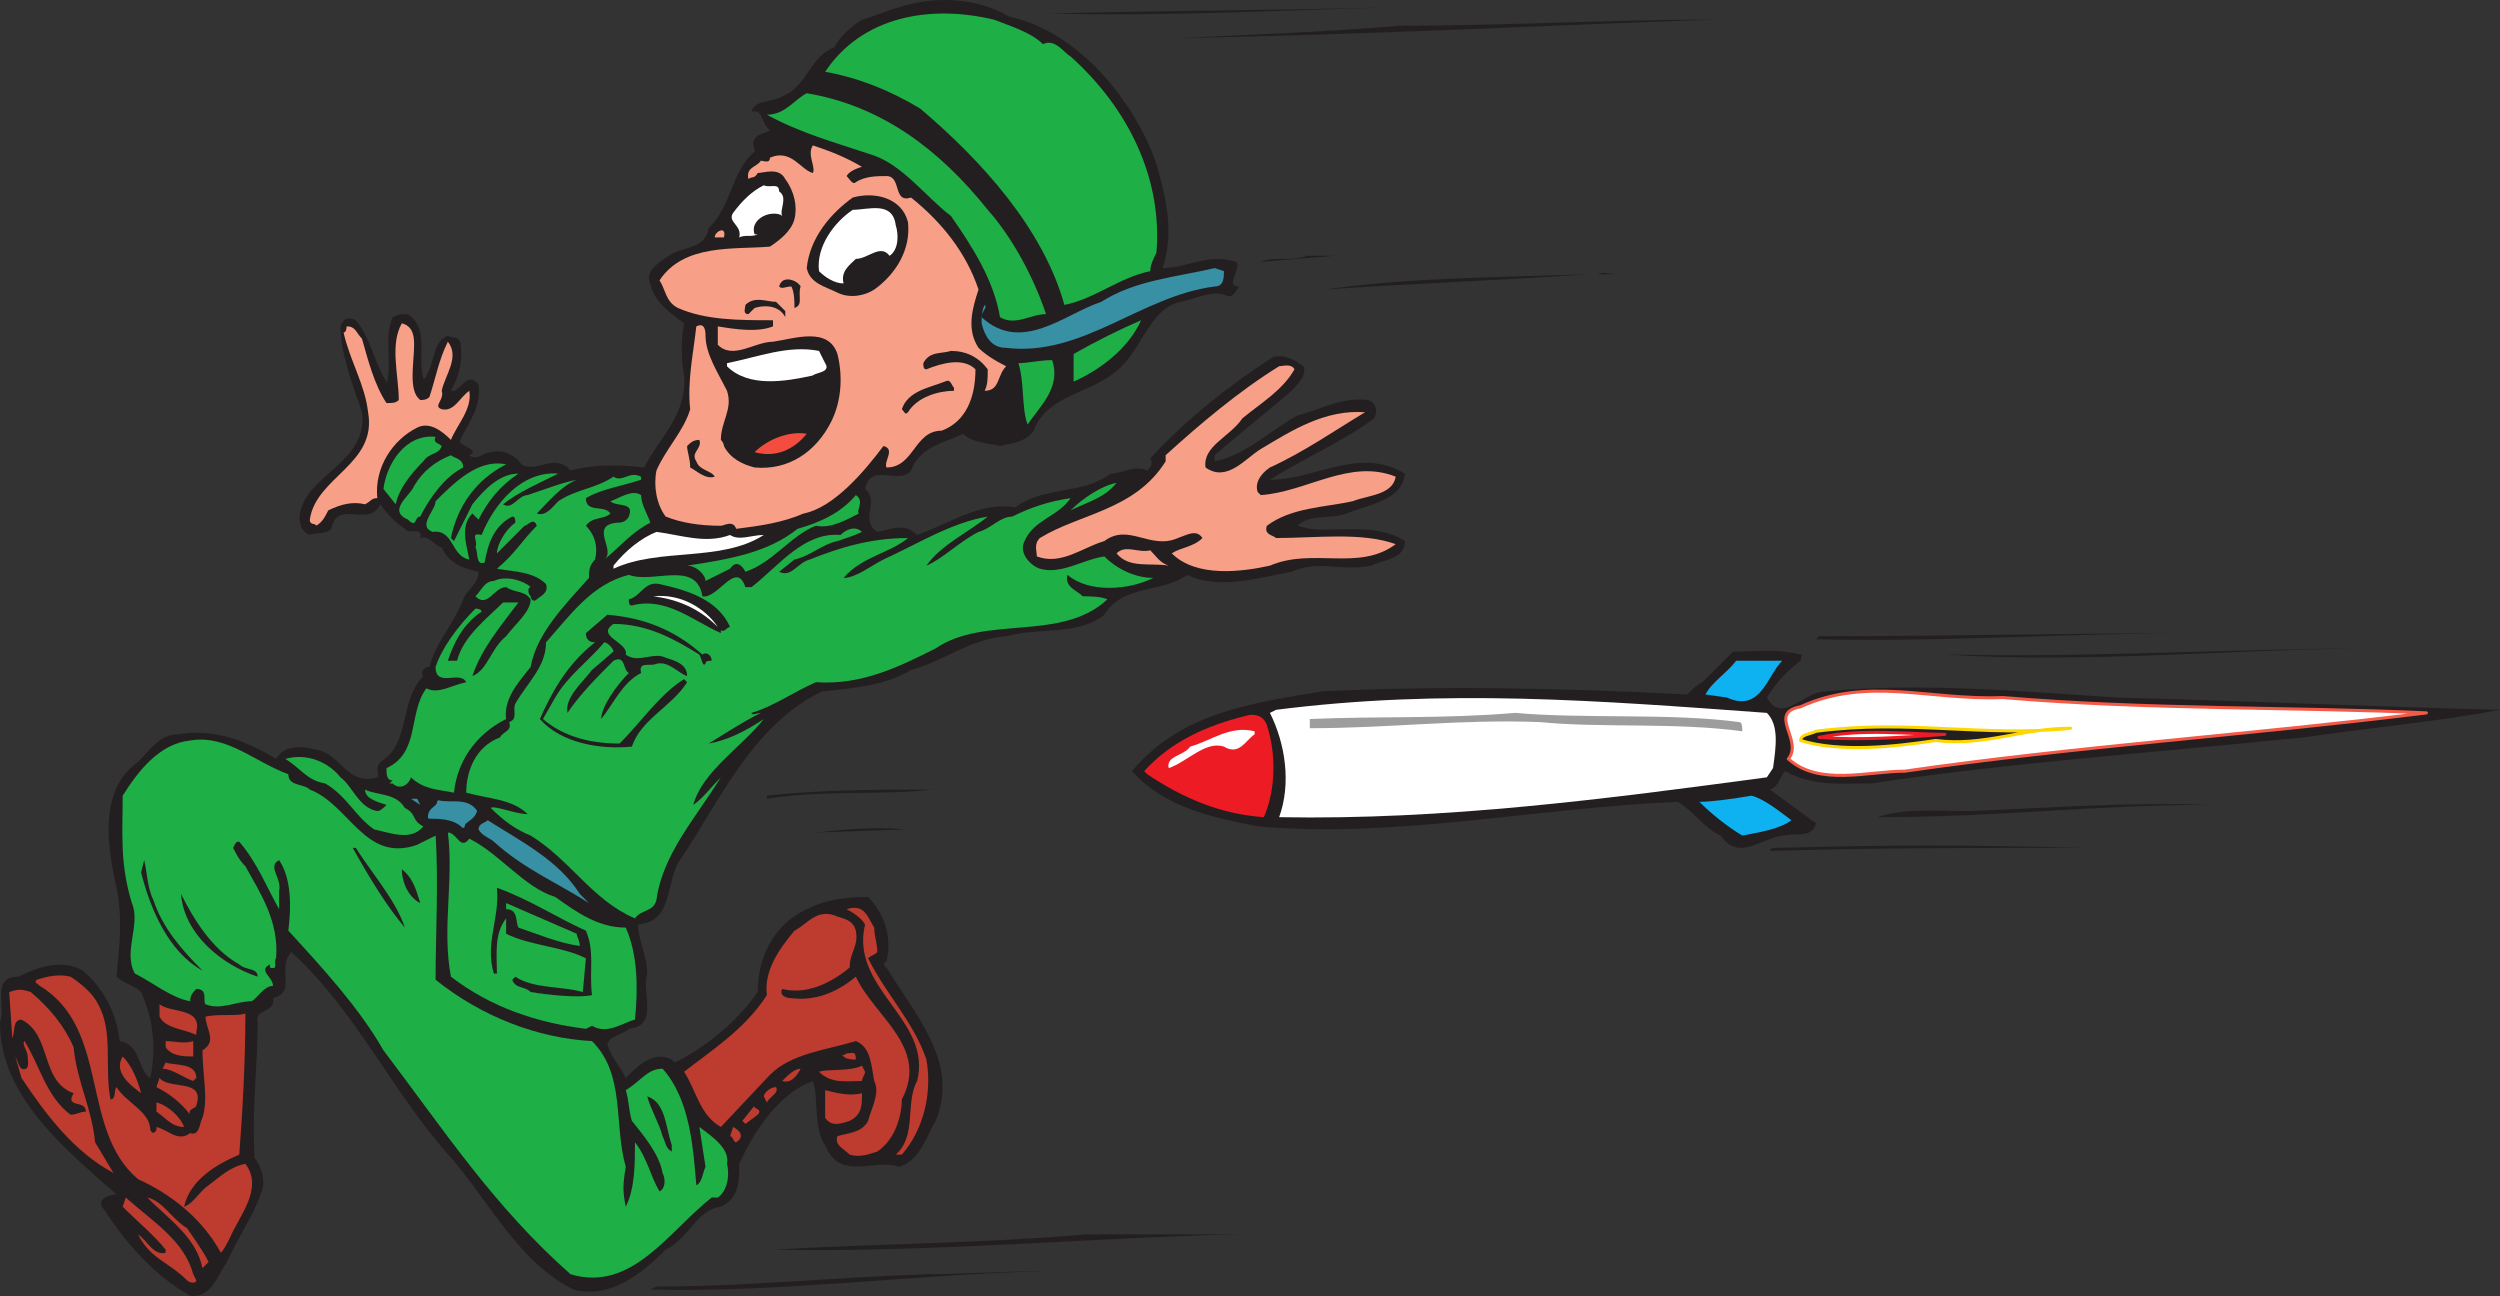 <svg xmlns="http://www.w3.org/2000/svg" width="611.25" height="316.864"><rect width="100%" height="100%" fill="#333333" stroke="none"/><path fill="#231f20" fill-rule="evenodd" d="M246.75 4.05c17.25 3.75 30.75 21 36 36 2.25 8.25 4.5 16.5 1.5 25.5 6 0 11.25-3.75 18-1.5 1.5 1.5-3 6 .75 6-.75.75-1.5 3-3 2.25-3.75-1.5-7.5.75-11.25 1.5-8.25 1.5-9.75 13.5-17.25 18-6 4.5-15.75 5.25-18.75 13.5-2.25 3-5.25 3-8.25 3.75-3-.75-6.75-.75-9-3-4.5 2.25-10.5 3-12.75 9-3 3.75-9.75-2.25-11.25 4.5 3.75 3-1.5 7.5 3 10.5 3.75-.75 6.75-2.25 9.75.75 8.25-3 15.75-8.25 24-6.75 6.75-5.25 16.5-3 23.25-8.25 3 0 6-2.25 9-.75.75-.75 1.5-1.5.75-3 9-9.75 19.5-18 30-24.75 3-.75 5.25.75 7.5 2.25.75 2.25-1.5 4.5-3 6-6 5.25-12.75 10.5-18.75 15.75v1.5c7.5-1.5 13.5-7.5 20.25-11.25 6-1.5 10.5-4.5 17.25-3.75 2.25.75 2.25 3 1.5 4.5-8.25 6-17.25 9.75-25.5 15 11.25 0 21.75-8.25 33-1.5-.75 6.75-9 7.5-14.25 9.75-3.75 1.5-9 0-12 3l3 .75c6.75.75 16.5-1.5 23.25 3 0 4.5-5.25 4.5-8.25 6-7.5 1.5-12.75-1.5-19.5 1.5-8.25 1.5-18 4.5-25.5.75-6 4.5-15.75 2.25-20.25 9.75-6.75 5.25-15.75 3-24 5.25-9 .75-15 6-23.25 8.25-6 3.75-14.25 4.5-21.75 5.25-17.25 8.25-25.5 27.75-35.25 42-3 6-1.5 14.25-9.75 15 0 3.75 2.25 7.5 2.25 12-1.5 4.5 3 12.75-4.5 13.5-1.5 1.5-4.5 1.5-5.25 3.75.75 3 3 5.25 4.5 8.25 3-3 6.75-6.75 11.25-4.5l.75.75c7.5-3.75 15-9.75 20.25-17.25 0-8.25 3.75-16.5 12-20.25 4.5-2.25 9-3 15-3 3.75 3.75 6 9.75 4.5 15.75-.75 0-.75 1.5 0 1.5 6.75 11.25 18 23.25 12 37.5-2.25 3.75-3.75 9.75-9 11.25-6-2.25-14.25 3.75-18-5.25-3-4.5-1.5-11.25-3-15.75-8.25 3-14.25 12-18 20.25 0 4.5 0 8.25-4.5 10.5-6 .75-7.5 7.5-13.5 10.5-6 6-13.5 12-22.5 9.75-13.5-6.75-20.25-21-30-32.25-14.25-15.75-23.25-36-39-50.25-3.75 3.75 1.5 9.75-4.5 11.25.75 3.75-4.5 2.25-3.75 6 0 11.25-1.5 21-.75 33 1.5 2.25 3 5.25 1.5 9-2.25 6-6 11.25-8.25 16.5-2.25 3-3.75 9-9 8.25-8.25-4.5-15.75-12.75-21-21-2.25-2.25.75-3.75 3-3.75-12.75-11.25-28.5-24-28.5-42 1.5-4.5-2.25-11.25 4.5-11.25 4.5-2.25 10.5-4.5 15.75-1.5 5.25 4.5 8.25 10.5 9 17.25 5.25.75 4.5 7.5 7.5 9 1.5-7.5.75-14.25-2.25-21-1.5-1.5-4.5-2.25-6-3.75.75-8.25 1.5-14.25 0-21.75-2.25-9.75-4.5-24 5.25-30.75 3-3 5.25-6.75 9.75-6.75 9-1.5 16.5 1.5 24 6 2.25-3.75 6.75-3 9.75-2.25 6 .75 7.5 9 15 6.75.75 0-.75-2.25.75-3.75 7.5-4.5 4.5-15 10.5-21-.75-.75 0-2.25 1.5-2.25 1.5-6 6-10.5 8.25-16.5.75-2.25 3.75-3.75 3.75-6.75-3.75-.75-7.5-2.25-9-6-1.5 0-3-3-5.25-2.25.75-3-3-.75-3.75-2.25-2.25-1.5-4.5-3.75-6-6-3 6-10.5-1.5-12 6-1.5 1.5-3.75.75-5.25 1.5-2.25-.75-3-3.75-2.25-6 2.25-9 16.5-12 15-24-2.25-6.75-5.25-14.25-5.25-21 .75-2.25 2.25-2.25 3.75-1.5 3.75 4.5 4.5 10.5 7.5 15v.75c1.5-6-.75-11.25 1.5-16.5 1.5-.75 2.25-.75 3.75-.75 5.25 3.75 2.25 9.75 3.75 15.75.75 0 .75-.75.75-.75 2.25-3.75 1.5-8.25 5.25-9.75.75.75 2.25 0 3 1.5.75 3.75 0 8.25-2.25 12 2.25.75 3.75-5.25 6.75-1.5.75 5.25-2.25 9-4.5 13.5-.75 1.5 5.25 2.25 2.25 3.75 1.5 1.5 3.75-.75 5.25-.75 3-.75 6 .75 7.5 3 3.75 2.25 8.25-3 12 1.5 5.25-1.5 12-1.5 18-.75 3.75-7.5 10.5-12.75 9.75-22.5-.75-3.75-.75-9 0-12.75-3-2.25-7.5-5.25-8.25-9.75-1.5-3 2.25-5.25 4.5-6.75 3-2.25 9-1.5 9.75-6.75 6-6 5.25-13.5 11.25-18.75 0-.75-.75-2.25 0-3 .75-1.5 3-1.5 3.75-2.25-2.25-1.5-1.5-5.25-4.5-4.5.75-3 5.25-2.25 7.5-3.75 6-2.25 6.75-9.75 12.75-12 1.5-3 4.5-5.25 6.75-6.75 3-.75 6-2.25 9-3 9-3 19.5-2.25 27 2.25m93-2.25c-27 .75-55.5 2.25-83.25 1.5 29.25-.75 54-.75 83.25-1.5"/><path fill="#1eaf46" fill-rule="evenodd" d="M255 10.8c3-1.5 5.25 2.25 6.75 3 14.25 12.75 22.5 30 21 48-.75 1.5-1.5 3-1.5 4.5-7.5 1.5-13.5 6.75-21 8.25C255 55.8 240 39.3 225 26.55c-7.5-4.5-15-7.5-23.25-9 9-13.5 25.5-16.5 41.25-12.75 3.75 1.5 9 3 12 6"/><path fill="#231f20" fill-rule="evenodd" d="M419.25 4.8C375 6.3 333.75 8.55 288 9.3c16.5-.75 36.75-1.5 54-3 25.5 0 51-1.5 77.25-1.5"/><path fill="#1eaf46" fill-rule="evenodd" d="M241.5 51.3c6 6.75 11.25 16.5 14.25 25.5-3.75 0-7.5 3-11.25.75-1.5-9-6.75-17.25-12-24.75-6-4.5-12-12.75-19.5-15-9-3-17.25-5.25-25.5-9.75 4.5 0 6.75-3.75 9.75-5.25 18 3 32.25 13.5 44.25 28.5"/><path fill="#f89f88" fill-rule="evenodd" d="M210.75 40.8s-3 .75-3.75 2.25c.75.75 1.5 2.25 2.25 1.5 2.25-1.5 5.25-1.5 7.5-1.5 3.75 0 1.5 6.75 6 5.25 7.5 6 13.5 13.5 16.5 22.5-1.5 4.5-3 9.75 0 14.25 1.5 1.5 3.75 3 6.75 4.5-2.25 2.25-1.5 6-5.25 6 .75-1.5.75-3 .75-5.25-2.25-3-5.25-4.5-9-4.5-2.25.75-5.25 0-6.75 3 0 .75 0 1.5.75 1.5 3.75-1.5 9-3 12 0 0 6.75-2.25 12.75-8.25 15-6.75 0-6.75 9-13.5 9-.75-1.5 2.25-4.5-.75-5.25-4.5 6-12 15-19.5 16.5-5.25 2.25-10.5 3-16.5 3.75-.75-2.25-3-.75-3.75-.75-5.25 0-9.75-.75-13.5-2.25-2.25-3-3-7.5-2.25-11.25 2.25-5.25 6.75-9.75 8.25-15-.75-6.75.75-13.5 1.5-20.25 1.5-.75 2.25 0 2.25 2.25 0 4.5 3 9 5.25 13.5 1.5 4.5-1.5 7.5-1.5 12 0 0 .75.75.75 1.5 1.5 3 4.5 4.5 7.5 5.25 8.25.75 15-3.75 18.75-11.25 2.25-4.5 3-10.5 1.5-16.5-2.25-6.75-10.5-3.75-15.75-3-4.5 0-9.75 4.5-13.5.75v-4.5c4.5.75 9.75 1.5 13.5 0v-1.5c-8.25 0-16.5 0-23.25-3-3-1.5-3-4.5-4.5-6.75 6-9 18-7.5 27-8.25 2.25-1.5 5.25-3.75 6-6.75s0-6.75-2.25-9.75c-1.5-3-5.25-1.5-6.75-1.5-.75 1.5-1.5.75-2.25 1.5-.75-3 2.25-3 3-4.5.75 0 2.25.75 2.25-.75 5.25-2.25 7.5 3 10.5 3.75.75-1.5-1.5-4.5 0-6.75 4.5 1.5 8.25 3 12 5.25"/><path fill="#fff" fill-rule="evenodd" d="M190.5 46.8c2.25 1.5 0 4.5.75 6-.75-.75-3-.75-4.5 0s-3 2.25-2.25 4.5h.75c-1.5.75-3 0-4.5.75.75-3-3-3.75-1.5-6 2.25-3 4.5-5.25 7.5-6.75 1.5.75 3.75-.75 3.75 1.5"/><path fill="#231f20" fill-rule="evenodd" d="M222 54.3c.75 6.75-3 12.75-8.25 16.5-2.25 1.5-6 2.25-9 .75s-6.75-2.25-7.5-6c.75-7.5 6-13.5 11.25-17.25 5.25-1.5 12 0 13.5 6"/><path fill="#fff" fill-rule="evenodd" d="M219 55.05c.75 2.25.75 6-1.5 7.5-2.25-3-5.25.75-8.25.75-1.5 1.5-3.75 3-3 6-2.25 0-4.5-1.5-6-3-.75-6 3.75-12 8.25-15 3.75 0 9.75-2.25 10.5 3.75"/><path fill="#f89f88" fill-rule="evenodd" d="M177 58.05h-2.25c0-1.5 3-3 2.25 0"/><path fill="#231f20" fill-rule="evenodd" d="M308.25 64.05c3-1.5 7.5 0 11.25-1.5h6.75l-18 1.5"/><path fill="#3890a4" fill-rule="evenodd" d="M299.25 66.3c0 1.5 0 3.75-2.25 3.75-18 2.25-32.25 17.25-51 15-3.75 0-5.25-3-6-6 0-1.5 0-3 .75-4.5.75.75-.75 1.5-.75 3 9.75 9 20.25-.75 29.25-3.75 8.25-5.25 18-6 27.75-8.25l2.25.75"/><path fill="#231f20" fill-rule="evenodd" d="M388.5 67.05c-21 1.5-43.5 2.25-64.5 3.75 20.25-3 43.5-3 64.5-3.75m6.75 0h-4.5c1.5-.75 3 0 4.5 0m-199.5 3c-.75 2.25.75 4.5-1.5 5.25 0-1.5 0-3.75-.75-5.25-1.5 0-2.25.75-3 0 .75-3 4.5-1.5 5.25 0m-3.75 6v1.5c-1.5-3-5.25-3-7.5-2.25l-1.5 1.5c-1.5 0-.75-1.5-.75-2.25 2.25-2.25 5.25-.75 7.5-.75l2.25 2.25"/><path fill="#1eaf46" fill-rule="evenodd" d="M279 78.3c-3 6.75-9.75 12-16.5 15v-6.75c5.25-3 11.25-6 16.5-8.25"/><path fill="#f89f88" fill-rule="evenodd" d="M101.25 84.3c0 4.5-1.5 11.25 1.5 13.5.75 0 1.5 0 2.25-.75 1.5-4.5 2.25-9 4.5-13.5 3 3.75-.75 8.25-1.5 12 .75 2.25-2.25 3.75 0 4.5 3 .75 4.5-3 6.75-4.5.75 4.5-3 8.25-4.5 12-2.25-2.25-5.25-4.5-8.25-3-6 3-10.5 9.75-9.75 17.25-1.5 0-1.5.75-3 1.5-3-.75-6 0-9 1.5-.75 1.5-1.5 3-3 3.75 0-.75-1.5 0-1.5-1.5 1.5-10.5 16.5-13.5 14.25-26.25-.75-6.75-4.5-12.75-6-19.5.75 0 .75-1.5.75-1.5 2.25 0 2.25 1.5 3.75 3 1.5 5.25 3 11.25 6 15.75 1.5 0 2.25 0 3-.75 0-6-2.25-13.5.75-18.75 3 .75 3 3.75 3 5.25"/><path fill="#fff" fill-rule="evenodd" d="M201.75 88.8c1.5 2.25-2.25 2.25-3 3-6.75 1.5-15.75 3-21-2.25v-.75c7.5-1.5 15-4.5 22.5-3l1.5 3"/><path fill="#1eaf46" fill-rule="evenodd" d="M257.25 88.05c2.25 6.75-3 11.25-6 15.75-1.5-3.75-.75-10.5-2.25-15 2.25 0 5.25-.75 8.25-.75"/><path fill="#f89f88" fill-rule="evenodd" d="M316.5 90.3c-3 5.25-8.25 8.25-12.75 12-3 4.5-9.75 6.75-9 12 5.25 3.75 9.75-2.25 13.5-4.5 7.5-4.5 15.75-9.75 25.5-9-7.5 4.5-15 9.75-23.25 13.5-2.25 1.5-3.75 3.75-3 6l.75.75c11.25-.75 21.75-9 33-4.5-.75 4.5-6.75 4.5-10.5 6-6.75 1.5-15 1.5-21 6-.75 2.25 1.5 2.25 2.25 3 9.75 0 21-1.5 29.25 1.5-9 6.75-20.25.75-30.75 5.25-6.75 1.5-18 3-24-3 2.25-1.5 5.25-1.5 7.5-3.75-1.5-2.25-3.75-.75-6 0-6.75 3-12-3.75-18 .75-5.25 1.5-10.5 6-16.5 3.75 0-1.5-.75-3 .75-4.5 9.75-6 23.25-6.75 30.75-18.75v-1.5c8.25-7.5 18-15.75 27.75-21.75.75 0 3-.75 3.75.75"/><path fill="#231f20" fill-rule="evenodd" d="M233.25 94.8v.75c-3.75 0-9 1.5-11.25 5.25-.75.75-.75 0-1.5-.75 1.5-4.5 6.75-5.25 10.5-6.75 1.5-.75 1.5.75 2.25 1.5"/><path fill="#f24d3e" fill-rule="evenodd" d="M197.25 106.05c-3 3.75-7.5 6-12.75 4.5 3-3 8.25-5.25 12.75-4.5"/><path fill="#1eaf46" fill-rule="evenodd" d="M106.5 106.8c-.75 1.5.75 1.5 1.5 2.25-.75 2.25-3 1.5-4.5 3.75-3 3-6 6.75-6.75 10.5l-3-3.75c.75-6 5.25-13.5 12.75-12.75"/><path fill="#231f20" fill-rule="evenodd" d="M171 107.55c.75 2.25-2.25 3-.75 5.25.75 2.25 3.75 2.25 4.5 3.75-2.25.75-4.5-1.5-6-2.25 0-2.25-.75-3.75-.75-5.25.75-.75 1.5-1.5 3-1.5"/><path fill="#1eaf46" fill-rule="evenodd" d="M113.25 114.3c-4.5 2.25-8.25 7.5-10.5 12-1.5 0-.75 3-3 .75-5.25-2.25.75-6 1.5-8.25 2.25-3.75 5.25-6 9-7.5.75.75 3 .75 3 3m10.5-.75c-7.5 3.75-12 10.5-13.5 18l.75.75 4.5-9c3-3.75 6.75-7.5 11.25-7.5-4.5 3-7.5 6.75-9.75 11.25l-1.5-1.5c-3 3-1.5 7.5-.75 11.25-4.5-.75-3.75-7.5-9-6.75-3.75-1.5.75-5.25.75-7.5 4.5-4.5 10.5-10.5 17.25-9"/><path fill="#1eaf46" fill-rule="evenodd" d="M136.5 115.8c-4.5 2.25-9.75 4.5-13.5 7.5 2.25 1.5 3.75-2.25 6-2.25 4.5-1.5 8.25-3 12-3.75-3.75 1.5-6.75 5.25-9.75 8.25 2.25.75 3.75-1.5 5.25-3 4.5-3 9-3 13.5-6 2.25 1.5 3.75-1.5 6.75 0v.75c-4.5 1.5-9.75 2.25-13.5 4.5 0 3.75 4.5 1.5 6 3.75-1.5 1.5-4.5.75-6 3 2.25 2.25 3 5.25 2.25 8.25-1.5 1.5-1.5 3-1.5 4.5-6 6.75-12.75 13.5-14.25 21.75-2.25 3-6.75 7.5-6 12.75-7.5 3.75-12 10.5-12.75 18-3.75-.75-7.5-.75-10.5-3.75-.75 2.25-3 3-4.5 1.5h-.75l.75-.75c-1.5 0-1.5-1.5-1.5-3 8.25-3.75 5.25-13.5 9.75-19.5 3 1.5 6-.75 9.75-1.5-1.5-3-7.5 1.5-7.5-3.75 1.5-4.5 5.25-9.75 9.75-14.25 0 0 1.5 0 1.5.75-4.5 3-6.75 7.5-8.25 12h2.25c1.5-6 7.5-10.5 11.25-14.25h3.75c-4.5 6-9 11.25-11.25 18 3.75-1.5 4.5-6.75 8.25-9.75 2.25-3 6-6 6-9-1.5-2.25-3.75-1.5-6-3-3 0-4.5 5.25-7.5 2.25 1.5-1.5 2.25-3.75 4.5-3.75 3-1.5 7.5 0 9 1.5-.75 0-.75 1.5 0 2.25 0 .75.75 1.5 1.5.75s3-1.5 2.25-3.75c-3-3-7.5-3-12-3.75 4.5-3.75 6-6.75 9.75-10.5-.75-2.25-2.25 0-3 0l-6.75 6.75c0-2.25 2.25-6 4.5-7.5 0-.75 0-1.5-.75-1.5-4.5 2.25-6 6.75-6.75 11.25-2.25.75-1.5-2.25-2.25-3.75.75-1.5-1.5-3.75 1.5-3 3-7.5 9.75-15.75 18.75-15m136.5 2.25c-3 3.75-6.75 4.5-11.25 6.75 3-3 7.5-6 11.25-6.75"/><path fill="#1eaf46" fill-rule="evenodd" d="M159 127.8c-4.5 2.25-7.5 6-11.25 9 3-2.25-3.75-8.25 3-9 .75 0 2.25 0 3-1.5 1.5-3.75-3-2.25-4.5-3.75 2.25-.75 5.25-3 7.5-1.5 0 2.25 1.5 4.5 2.25 6.75m51-2.25c-3 1.5-6.75 3.75-10.5 3-6 2.25-10.5 9-17.25 11.25-.75-1.5-2.25-3-3.75-.75l-6 3c0-1.5-2.25-3.75-4.5-3.75 9.75-1.5 19.5-3 27-9 5.25-1.5 10.5-3.75 14.25-8.25 2.25 1.5 0 3.75.75 4.5"/><path fill="#1eaf46" fill-rule="evenodd" d="M261.75 121.8c-3 4.5-9 5.25-11.25 10.5-1.5 3 1.5 6 3.75 6.75 5.25 1.5 10.5-2.25 15.75-3 3 3 7.5 5.25 12 5.25-6 3-15.75 3.75-21-.75-.75 3 2.25 3.75 3.75 5.25 1.5 0 4.5 0 6 .75-11.25 10.5-30 3.75-42 12-9 4.5-18 9-29.25 8.25-5.25 2.25-10.5 6-15.75 7.5 0 .75 1.5 0 2.25 0-4.5 2.25-9 5.25-12.75 7.5 4.5-.75 9-3 13.5-6-5.25 6.75-15 12.75-17.25 21 2.25-1.5 4.5-4.5 6.75-6.75-6 9.75-14.25 18.75-15.75 30-.75 3-3.75 2.25-5.25 4.5-10.5-4.5-15.75-14.25-25.5-20.25-3.75-1.5-6.75-3.75-9.75-6.75.75-.75 6 1.5 9 1.5-3.75-3.75-9.75-3.75-15-5.25 0-5.25 2.25-11.25 8.25-13.5.75-1.5 3-1.5 2.25-3.75 2.25-.75.75-3 1.5-4.5 3-5.25 7.5-9 7.5-15 6-6.75 11.25-14.25 20.25-16.5 6 2.25 16.5-3.75 18 5.25 3.75.75 8.25-9 10.5-2.25h1.5c6.75-5.25 12.75-13.5 21.75-12.75 1.5-1.5 3.75-2.25 5.25-.75-1.5.75-3.75 1.5-6 2.25-3.75.75-6.75 3.75-10.5 4.5l-3.75 3c3 1.5 4.5-2.25 7.5-3 7.5-3 15-5.25 24-5.25-4.5 3.75-11.25 4.5-15.75 9.75 3 0 6.75-3 9.75-4.5 8.25-3.75 16.5-9 25.5-10.5-4.5 3.75-11.25 6.75-15 12 3.75-1.5 8.25-6 12.75-8.25 3-.75 5.25-3.75 8.25-3.75 4.5-2.25 9-3.75 14.25-4.5"/><path fill="#fff" fill-rule="evenodd" d="M178.5 130.8c2.25 1.5 5.25 0 8.25 0-10.5 6.75-25.5 3-36.75 8.25v-.75c3-3.75 6.75-6.75 10.5-8.25 6 .75 12 3 18 .75"/><path fill="#f89f88" fill-rule="evenodd" d="M285.75 138.3c-4.5-.75-9.75.75-12.75-3 2.25-2.25 5.25 0 8.25-.75 1.5 1.5 2.25 3 4.5 3.75"/><path fill="#231f20" fill-rule="evenodd" d="M178.5 153.3c-.75 0-1.5 1.5-2.25.75v.75c-6.75-3-13.5-9-21.75-6.75-.75 0-.75-.75-.75-1.5 3-.75 3.75-4.5 7.5-3.75 6.75 1.5 14.25 3.75 17.25 10.5"/><path fill="#fff" fill-rule="evenodd" d="M175.5 153.3c-4.5-4.5-9.75-6.75-15.75-7.5 6.75-.75 12.75 3 15.75 7.5"/><path fill="#231f20" fill-rule="evenodd" d="M171.75 160.05c.75-.75 2.25 0 2.25 1.5-.75 0-1.5 0-1.5.75-.75.75-.75-.75-1.5-2.25-6-3.75-12.75-7.5-21-7.5-4.5 3 3.75 4.5 3 7.5 3 2.25 6.75-.75 9.75.75 2.25.75 5.25 1.5 5.25 4.5-2.25-.75-4.5-3.75-7.5-3-1.5.75-4.5-.75-3.75 2.25-4.5 2.25-6.75 7.5-9.75 11.25 0-3 3.75-8.25 6.75-11.25-1.5-.75-.75-4.5-3.75-3-3.75 3.75-8.25 8.25-11.25 12.75-.75-3.75 3.75-7.5 6-10.5l5.25-4.5c0-.75-1.5-2.25-2.25-2.25-3.75 4.5-9 8.25-12 13.5l-3 5.25c5.25 4.5 12 6 18.75 6 5.25-5.25 9.75-12 15.75-15.75l.75.75c-3.75 6-11.25 9-13.5 15.75-7.5.75-17.25-.75-22.5-6.75 3-6.75 6.75-13.5 13.5-18.75-1.5 0-2.25-.75-2.25-2.25l5.25-4.5c9 .75 16.5 3.75 23.25 9.75M537 154.8c-31.5 0-62.25 2.25-93 1.5l.75-.75c32.25 0 61.5-.75 92.25-.75m44.25 3.75c-33.75 0-70.5 3.75-105.75 1.5h2.25c33.75.75 68.25-1.5 103.5-1.5m-141 1.5c.75-.75 0 .75 0 1.5-3 2.25-6 5.25-8.25 9 3.75 6.75 9-1.5 14.25-1.5 23.25-2.25 48.75 0 71.25 1.5 30.75.75 63 2.25 93.75 3-15.75 3-33 4.5-48 6.75-36.75 3.75-70.5 6-105.75 11.25-7.5 0-14.25.75-21-3-1.5 1.5-1.5 3.75-3.75 4.5L444 201.3c-.75 3.75-5.25 2.25-7.5 3-5.25 0-11.25 6.75-15.75 0-3.75-1.5-6.75-6-10.5-8.25-35.25 1.5-69 9-102.75 6-11.25-2.25-22.5-4.5-30.75-13.5 12-14.25 28.5-16.5 46.5-19.5 29.25-1.5 60.75-.75 89.25.75 1.5-1.5 2.25-2.25 3.75-3l7.5-7.5c6.75 0 10.5-.75 16.5.75"/><path fill="#0fb2f0" fill-rule="evenodd" d="M435.75 161.55c-3.75 3.75-5.25 12.75-13.5 9l-5.25-.75c1.5-3 5.25-5.25 7.5-8.25h11.25"/><path fill="#fff" fill-rule="evenodd" d="M593.25 174.3c-42 5.25-86.25 8.25-127.5 14.25-9 0-21 3.75-28.5-3 3.75-4.5-5.25-11.25 3-12.75 16.5-7.5 31.5-1.5 49.5-2.25 35.25 3 71.25 2.25 103.5 3.75"/><path fill="none" stroke="#f35a47" stroke-linecap="round" stroke-linejoin="round" stroke-miterlimit="10" stroke-width=".75" d="M593.25 174.3c-42 5.25-86.25 8.25-127.5 14.25-9 0-21 3.75-28.5-3 3.75-4.5-5.25-11.25 3-12.75 16.5-7.5 31.5-1.5 49.5-2.25 35.25 3 71.25 2.25 103.5 3.75zm0 0"/><path fill="#fff" fill-rule="evenodd" d="M432 174.3c3 3 2.25 8.25 1.5 13.5l-1.5 2.25c-39 5.25-78.75 10.5-119.25 9.75 3-8.25 1.5-18-2.25-25.5l1.5-.75c41.25-5.25 78.75-2.25 120 .75"/><path fill="#9e9d9d" fill-rule="evenodd" d="M425.25 176.55c.75 0 .75 1.5.75 2.25-16.5-2.25-34.5-.75-49.5-2.25-19.5-.75-36.75 1.5-56.25 1.5v-2.25c17.25-.75 32.25 0 50.25-1.5 16.5 1.5 38.25 0 54.75 2.25"/><path fill="#ed1c24" fill-rule="evenodd" d="M309.75 177.3c2.25 6.75 2.25 15.75-.75 22.5-10.5-.75-19.5-4.5-28.5-10.5l-.75-.75c6.75-7.5 15.75-11.25 24.75-13.5 2.25-.75 4.5 0 5.25 2.25"/><path fill="#231f20" fill-rule="evenodd" d="M506.25 178.05c-12 0-21 4.5-33 3-9.75 1.5-23.25 3-33 0 0-1.5 2.25-1.5 3.75-2.25 22.5-3 41.25 1.5 62.25-.75"/><path fill="none" stroke="#fdd704" stroke-linecap="round" stroke-linejoin="round" stroke-miterlimit="10" stroke-width=".75" d="M506.25 178.05c-12 0-21 4.5-33 3-9.75 1.5-23.25 3-33 0 0-1.5 2.25-1.5 3.75-2.25 22.5-3 41.25 1.5 62.25-.75zm0 0"/><path fill="#fff" fill-rule="evenodd" d="M306.75 179.55c-2.25 1.5-3.75 5.25-7.5 3-4.5-1.5-9 3.75-13.5 5.25-.75-3 3.75-3 5.25-5.25 5.25-1.5 9.75-5.25 15.75-3.75v.75m168.75 0c-9.75.75-21 1.5-30.75.75 10.5-2.25 22.5-.75 30.75-.75"/><path fill="none" stroke="#ed1c24" stroke-linecap="round" stroke-linejoin="round" stroke-miterlimit="10" stroke-width=".75" d="M475.5 179.55c-9.75.75-21 1.5-30.75.75 10.5-2.25 22.5-.75 30.75-.75zm0 0"/><path fill="#1eaf46" fill-rule="evenodd" d="M70.5 189.3c0 3 3.75 2.25 5.25 3.75 9.75 3.75 13.5 18 26.25 13.5l4.5-2.25c.75 10.5 0 24.75 0 35.25 11.25 9 24.75 14.25 38.25 15C153 262.8 150 274.8 153 285.3c-.75 4.5-.75 6 0 9.75 2.25-4.5 2.25-10.5 2.25-15.75 3 3.75 3.75 8.25 6 12 1.5-.75 1.5-3 .75-4.5-.75-4.5-4.5-9-7.5-12.75-.75-2.25-.75-5.25-1.5-7.5 3.75-2.25 5.25-5.25 9-5.25 6.75 7.5 7.5 19.5 8.25 28.5 1.5-.75 1.5-3 2.25-4.5l-1.5-9.75c3 2.25 7.5 5.25 6.75 9 .75 3 0 6.75-2.25 8.25H174c-10.5 8.25-19.5 23.25-34.5 18.75-18.75-16.5-31.5-36-45.75-54.75-6-10.5-15-20.25-23.25-29.25.75-6 .75-12.75-2.25-17.25-3 1.5.75 4.5 0 7.5v4.5c-3-5.25-5.25-11.25-9.75-16.5-.75 0-.75 0-1.5 1.5.75 1.5 1.5 3 3 4.5 3.75 6.75 8.25 13.5 7.5 22.5-.75.75.75 3-1.5 2.25v-.75c-3 1.5.75 3 .75 5.25-2.25 0-3.75 3-5.25 3.75-3.75 0-7.5 2.25-11.25.75-.75-.75.75-3.75-2.25-3.75-.75.75-1.5 1.5-1.5 3-4.5-.75-9-4.5-13.5-6.75-3-5.25 1.5-12-.75-17.25-3-9.75-2.25-17.25-2.25-26.25 3.75-6 9-12.75 16.5-13.5 9-1.5 15.75 5.25 24 8.25"/><path fill="#1eaf46" fill-rule="evenodd" d="M92.25 198.3c.75 0 1.5-.75 2.25-1.5-2.25-.75-5.25-1.5-5.25-3.75 3 1.5 7.5.75 9.75 4.5 3 1.5 1.5 3 4.5 4.5-3 3.75-8.25 1.5-12 .75-4.5-3-6.75-8.25-12-11.25-4.5-.75-6-3.75-9.75-6 5.25-1.5 10.5.75 13.5 4.5 3 2.25 4.5 7.5 9 8.25"/><path fill="#231f20" fill-rule="evenodd" d="M228 193.05c-12.75 1.5-26.25 0-40.5 2.25v-.75c12.75-1.5 28.5-1.5 40.5-1.5"/><path fill="#0fb2f0" fill-rule="evenodd" d="M438 200.55c-3 2.25-8.25 3-12 3.75-3.75-2.25-7.5-5.25-10.5-8.25 3 0 8.25-.75 12.75-1.5 3 .75 6.75 3.75 9.75 6"/><path fill="#3890a4" fill-rule="evenodd" d="m102.75 196.8-2.25-1.5h1.5zm13.5 1.5c-.75 2.25-3 2.25-3 3.75-2.25-2.25-6-2.25-8.25-2.25 0-2.25 2.25-2.25 2.25-3.75 3 .75 6.75-.75 9 2.25"/><path fill="none" stroke="#3890a4" stroke-linecap="round" stroke-linejoin="round" stroke-miterlimit="10" stroke-width=".75" d="M116.25 198.3c-.75 2.25-3 2.25-3 3.75-2.25-2.25-6-2.25-8.25-2.25 0-2.25 2.25-2.25 2.25-3.75 3 .75 6.75-.75 9 2.25zm0 0"/><path fill="#231f20" fill-rule="evenodd" d="M540 196.8c-28.5 0-51 3-81 3 6.75-2.25 14.25-1.5 23.25-1.5 17.25-.75 39-2.25 57.75-1.5"/><path fill="#3890a4" fill-rule="evenodd" d="m141.75 218.55 2.25 2.25c-8.25-5.25-15.75-8.25-23.25-15-.75-.75-3-1.5-3.75-3 0-1.5 1.5-1.5 2.25-2.25 8.25 5.25 17.25 9.75 22.5 18"/><path fill="#231f20" fill-rule="evenodd" d="M199.5 203.55c6.75-.75 15-1.5 21.75-.75l-21.75.75"/><path fill="#1eaf46" fill-rule="evenodd" d="M114.75 205.05c7.5 3.75 13.5 12 21 14.25 5.25 3.75 10.5 7.5 17.25 7.5 3 6.75 3 15 2.25 22.5-3 .75-6.75 3.75-10.5 1.5l-1.5.75c-12-1.5-23.25-5.25-33-12.75-2.25-12 .75-23.25-.75-35.25 2.25 0 3 4.5 5.25 1.5"/><path fill="#231f20" fill-rule="evenodd" d="M509.25 207.3c-27 0-50.25 0-76.5.75 0-.75.75-.75 1.5-.75 28.5-.75 46.5-.75 75 0M99 226.8c-4.5-5.25-9-12.75-12.75-19.5H87c3.75 6 9.75 12.75 12 19.5m-61.5-6.75c2.25 6.75 6.75 12 12 17.25-8.25-4.5-12.75-15-15-24l.75-3c.75 3 .75 6.75 2.25 9.75m65.25.75c-3-1.5-4.5-5.25-4.5-8.25 3 2.25 3.75 6 4.5 8.25m40.5 6.75c2.25 5.25.75 9.75 1.5 15.75-3 .75-10.5 0-15-.75-1.5-1.5-3.75-.75-4.5-3l.75-.75c4.5 3 11.25 2.25 16.5 3.75l.75-8.25c-6-3-13.5-3-19.5-6v-3.75c-3 3.75-2.25 9-2.25 13.5h-.75c-2.25-7.5 1.5-13.5.75-21 8.25 3 15 7.5 21.75 10.5M58.5 235.8c1.5 1.5 4.5.75 4.5 3-9-3-18-10.5-18.75-20.25 3 6 7.5 13.5 14.25 17.25"/><path fill="#1eaf46" fill-rule="evenodd" d="M141 228.3c0 .75.75 1.5.75 3-5.25-.75-10.5-3-15-4.5-.75-1.5 0-4.5-3-4.5v.75-2.25l17.25 7.5"/><path fill="#be3b2f" fill-rule="evenodd" d="M213.75 226.8c0 2.25.75 3.75.75 6-.75.75-1.5.75-2.25 1.5 4.5 9 11.25 15.75 14.25 24.75 1.5 8.25-.75 17.25-6 23.25H219c5.25-4.5 2.25-12.75 5.25-18 3.75-15-16.5-22.5-12.75-38.25-.75-1.5-3-3-4.5-3.75 4.5-1.5 5.25 2.25 6.75 4.5"/><path fill="#be3b2f" fill-rule="evenodd" d="M209.25 227.55c.75 3.75-1.5 5.25-1.5 9-4.5 3.75-10.5 6.75-16.5 5.25-.75 1.5.75 2.25 2.25 2.25 6 .75 11.25-1.5 15.75-5.25 4.5 9.75 18 17.25 11.25 30 0 3.75-1.5 9.75-6 12.75-2.25.75-4.5 1.5-6.75.75-1.5-1.5-3.75-2.25-3-4.5 2.25-.75 6-.75 7.5-3.75.75-3 3-6.75 1.5-9.75-.75-3.75-.75-8.25-4.5-9.75-7.5 2.25-15.75 3-21 8.25l-12 12.75c-5.25-3-6-9-9-13.5 6.75-5.25 15-10.5 20.25-18.75-.75-6 3-11.25 6.75-15.75 3-1.5 5.25-5.25 9.75-3.75 1.5.75 4.5.75 5.25 3.75M24 245.55c3.75 6.75 1.5 15 3 23.25 1.5 0 .75-2.25 1.5-3 2.25 3.75 8.25 6 8.25 10.5.75 1.5 1.5 0 1.5 0v-.75c3 .75 5.25 3.75 8.25 1.5 2.25.75 2.25-2.25 3-3.75 1.5-4.5 0-10.5 0-16.5 3.75-2.25.75-5.25.75-8.25 3.75-.75 7.5 0 9.75-.75 0 12-.75 24.75-1.5 34.5-5.25 2.25-12 6-13.5 12.75 2.25-.75 3.75-3.75 6-5.25 3-2.25 5.25-4.5 9-5.25 4.5 6-1.5 12.75-3.75 18-.75 1.5-1.5 3-2.25 3.75-4.5-8.25-12-14.25-20.25-18-14.25-12-6.75-36.75-24-47.25-.75-.75-1.5-.75-.75-1.5 2.25-.75 5.25-1.5 8.25-.75 2.25 1.5 5.25 3.75 6.75 6.75"/><path fill="#be3b2f" fill-rule="evenodd" d="M18 256.05c.75 8.25 4.5 15 5.25 23.25l4.5 7.5c-9.75-5.25-16.5-14.25-22.5-23.25l-1.5-5.25c.75 1.5.75 2.25 1.5 3 2.25.75 1.5-2.25 1.5-3 0-1.5-1.5-3-.75-3.75 3.75 6 5.25 13.5 11.25 18 1.5 0 2.25-.75 3.75-.75 0-3-5.25-.75-3-4.5-8.25-3-5.25-14.25-12.75-18-2.25 0-1.5 3-2.25 4.5l-.75-11.25c2.25-.75 3-.75 5.25 0 4.5 3.75 8.25 8.25 10.5 13.5m30-3.75v.75c-3-1.5-7.5-1.5-9-4.5v-3c3 2.25 10.5.75 9 6.75m-.75 2.25v3.75c-2.25 0-5.25 0-6.75-2.25v-1.5c2.25 0 4.5.75 6.75 0m162 4.5c-.75 0-2.25 0-3-.75s0 0 .75-.75c1.5 0 2.25-.75 2.25 1.5M34.5 267.3c-3-2.25-6.75-5.25-4.5-9 2.25 2.25 3.75 6 4.5 9m13.5-3.75-.75.75c-2.25-.75-5.25-3-7.5-3l.75-1.5c2.25.75 7.5 0 7.5 3.75m163.5-1.5c0 .75-.75 1.5-.75 2.25-3.75 0-7.5.75-10.5-2.25 2.25-.75 7.5 0 10.5-1.5l.75 1.5m-15.75-.75c-.75 1.5-2.25 3.75-4.5 3 1.5-1.5 3-3 4.5-3M48 270.3c0 .75-2.25.75-1.5 2.25-2.25-3-5.25-5.25-8.25-6.75l.75-2.25c2.25 3 11.25 0 9 6.75m141.75-4.5c.75 1.5-1.5 2.25-2.25 3.75l-.75-1.5c0-.75 1.5-2.25 3-2.25m21 1.5c0 3 0 5.25-3 6.75-2.25.75-4.5 1.5-6-.75v-6.75c3 .75 6 1.5 9 .75"/><path fill="#231f20" fill-rule="evenodd" d="M164.25 280.05v1.5c-1.5-.75-1.5-2.25-2.25-3.75-.75-3-3-6.75-3.75-9.75 4.5 1.5 4.5 7.5 6 12"/><path fill="#be3b2f" fill-rule="evenodd" d="M45 275.55c-3 0-4.5-2.25-6.75-3.75v-2.25c3 .75 6 3.75 6.75 6m140.25-3-3 2.25-.75-.75 3-3.75c-.75.75 2.25.75.75 2.25M180 279.3c-.75 0-.75-1.5-1.5-1.5l.75-2.25c1.5.75 3 2.25.75 3.75M47.25 311.55l.75 1.5c0 .75-1.5.75-2.25 0-4.5-4.5-9-5.25-12-11.25 2.25 1.5 3.75 5.25 6.75 4.5v-.75c-3-3.75-6.75-6.75-10.5-10.5l.75-2.25c6.75 6 14.25 10.5 16.5 18.75m-1.5-11.25c1.5 2.25 3.75 5.25 5.25 8.25l-1.5 1.5c-1.5-7.5-8.25-12-13.5-17.25 3.75.75 6 5.25 9.75 7.5"/><path fill="#231f20" fill-rule="evenodd" d="M303 301.8c-36 .75-75 4.5-114 3.75 24.75-1.5 51-1.5 76.5-3.75H303m-47.25 9c-32.25.75-63.75 5.25-96.75 4.5l1.5-.75c21.75 0 43.5-2.25 66-3 9 0 18.75-.75 29.25-.75"/></svg>

